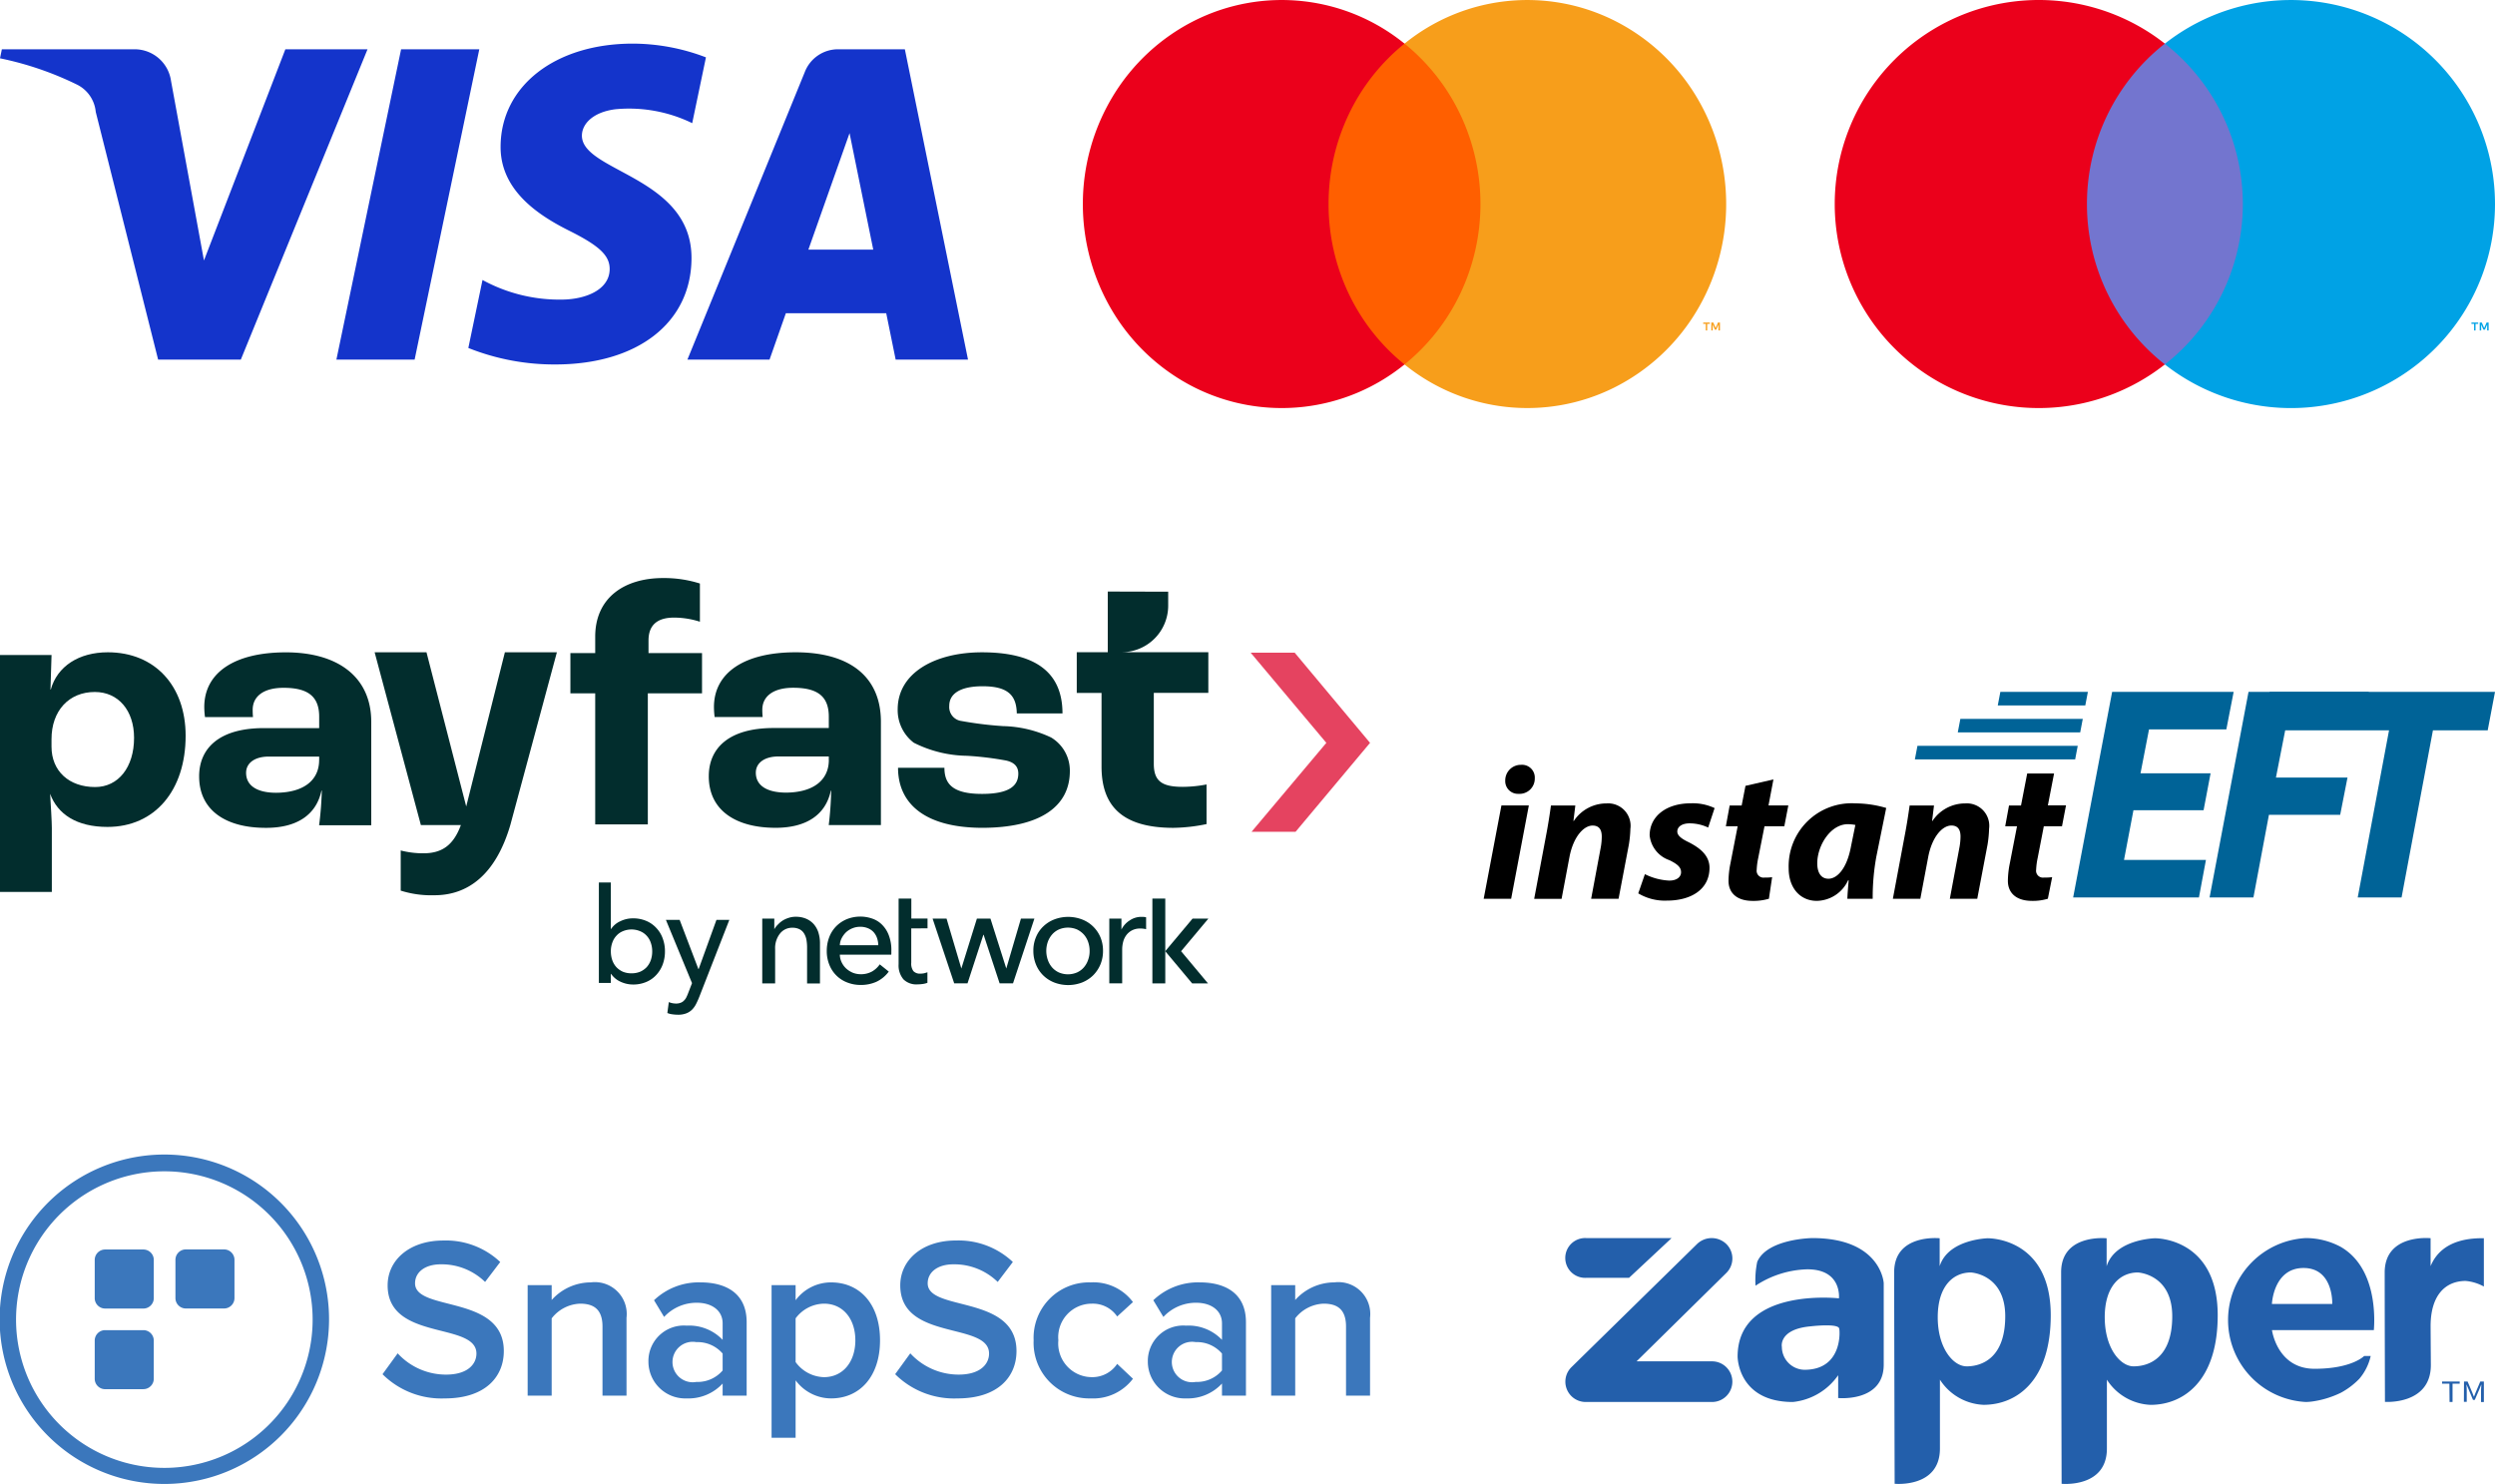 <svg xmlns="http://www.w3.org/2000/svg" xmlns:xlink="http://www.w3.org/1999/xlink" width="232.339" height="138.191" viewBox="0 0 232.339 138.191"><defs><style>      .cls-1 {        fill: #fff;      }      .cls-2, .cls-3 {        fill: #022d2d;      }      .cls-14, .cls-3 {        fill-rule: evenodd;      }      .cls-4 {        fill: #e54360;      }      .cls-5 {        clip-path: url(#clip-path);      }      .cls-6 {        fill: #1434cb;      }      .cls-7 {        fill: #ff5f00;      }      .cls-8 {        fill: #eb001b;      }      .cls-9 {        fill: #f79e1b;      }      .cls-10 {        fill: #7375cf;      }      .cls-11 {        fill: #00a2e5;      }      .cls-12 {        fill: #3b77bc;      }      .cls-13 {        fill: #006397;      }      .cls-14 {        fill: #235fab;      }    </style><clipPath id="clip-path"><rect id="Rectangle_42" data-name="Rectangle 42" class="cls-1" width="90.142" height="29.876"></rect></clipPath></defs><g id="Group_108" data-name="Group 108" transform="translate(-155.002 -4961)"><g id="Full-Colour-on-White" transform="translate(11.002 4870.829)"><path id="Path_150" data-name="Path 150" class="cls-2" d="M595.34,154.736h-2.311v-3.749h2.311v-1.526c0-3.62,2.706-5.46,6.323-5.46a11.061,11.061,0,0,1,3.427.509v3.558a7.915,7.915,0,0,0-2.41-.384c-1.6,0-2.376.734-2.376,2.128v1.175h4.983v3.749H600.24v12.208h-4.9V154.736Z" transform="translate(-395.913)"></path><path id="Path_151" data-name="Path 151" class="cls-2" d="M311.941,212.484v-.32h-4.7c-1.312,0-2.106.61-2.106,1.512,0,1.214,1.049,1.858,2.81,1.858,2.533-.022,3.992-1.146,3.992-3.05Zm-11.179,1.521c0-2.6,1.85-4.493,6.034-4.493h5.145v-1.061c0-1.921-1.085-2.691-3.321-2.691-1.823,0-2.872.77-2.872,2.054,0,.1,0,.354.029.673h-4.469a7.447,7.447,0,0,1-.068-.93c0-3.209,2.81-5.1,7.6-5.1s7.95,2.248,7.95,6.485v9.619h-4.855a31.937,31.937,0,0,0,.251-3.222h-.034c-.482,2.245-2.272,3.461-5.145,3.461-3.69.017-6.244-1.584-6.244-4.789Z" transform="translate(-138.218 -51.538)"></path><path id="Path_152" data-name="Path 152" class="cls-3" d="M443.754,202.453h-4.83l4.306,16.087h3.726c-.708,1.923-1.8,2.634-3.513,2.632a8.47,8.47,0,0,1-2.091-.264v3.739a9.482,9.482,0,0,0,3.144.43c3.069,0,5.686-1.858,7.064-6.54l4.335-16.084h-4.842l-3.6,14.357-3.7-14.357Z" transform="translate(-260.037 -51.538)"></path><path id="Path_153" data-name="Path 153" class="cls-2" d="M713.142,212.473v-.319h-4.695c-1.3,0-2.1.61-2.1,1.51,0,1.212,1.056,1.856,2.838,1.856,2.5-.022,3.961-1.145,3.961-3.047Zm-11.176,1.52c0-2.6,1.857-4.489,6.04-4.489h5.136v-1.06c0-1.919-1.085-2.688-3.32-2.688-1.816,0-2.872.77-2.872,2.052a6.268,6.268,0,0,0,.034.673h-4.473a7.491,7.491,0,0,1-.063-.929c0-3.206,2.838-5.1,7.6-5.1,5.013,0,7.947,2.246,7.947,6.478v9.609h-4.858a31.587,31.587,0,0,0,.227-3.2h-.034c-.477,2.246-2.271,3.458-5.143,3.458-3.667,0-6.221-1.6-6.221-4.8Z" transform="translate(-491.963 -51.538)"></path><path id="Path_154" data-name="Path 154" class="cls-2" d="M850.787,213.21H855.1c0,1.468.733,2.43,3.493,2.43,2.512,0,3.387-.734,3.387-1.89,0-.569-.281-1.025-1.13-1.216a28.875,28.875,0,0,0-3.652-.443,11.32,11.32,0,0,1-4.95-1.216,3.817,3.817,0,0,1-1.5-3.108c0-3.414,3.5-5.313,7.847-5.313,5.142,0,7.5,1.987,7.5,5.689h-4.255c-.034-1.662-.8-2.527-3.178-2.527-2.156,0-3.111.734-3.111,1.822a1.314,1.314,0,0,0,.284.935,1.3,1.3,0,0,0,.846.477,34.216,34.216,0,0,0,3.878.477,11.018,11.018,0,0,1,4.476,1.059,3.586,3.586,0,0,1,1.745,3.133c0,3.329-2.822,5.279-8.191,5.279-5.488-.022-7.808-2.389-7.808-5.587Z" transform="translate(-623.154 -51.538)"></path><path id="Path_155" data-name="Path 155" class="cls-3" d="M994.458,154.627l5.641.015v1.311a4.334,4.334,0,0,1-4.262,4.322h8v3.788h-5.078v6.6c0,1.638.775,2.152,2.7,2.152a11.885,11.885,0,0,0,2.211-.223v3.691a16.041,16.041,0,0,1-3.078.349c-4.937,0-6.7-2.179-6.7-5.711v-6.852h-2.307v-3.789h2.887v-5.647Z" transform="translate(-747.315 -9.37)"></path><path id="Path_156" data-name="Path 156" class="cls-2" d="M156.484,210.417c0-2.546-1.463-4.268-3.655-4.268-2.411,0-4.032,1.748-4.032,4.393v.7c0,2.264,1.622,3.759,4.066,3.759C155.021,215,156.484,213.158,156.484,210.417ZM144,202.706h4.8l-.1,3.216h.029c.6-2.163,2.61-3.47,5.31-3.47,4.384,0,7.247,3.125,7.247,7.771,0,5.095-2.863,8.492-7.28,8.492-2.858,0-4.639-1.177-5.339-3.084.063,1.047.159,2.609.159,3.18v5.956H144V202.706Z" transform="translate(0 -51.538)"></path><path id="Path_157" data-name="Path 157" class="cls-4" d="M1132.665,202.735h-4.1l7.05,8.4-6.963,8.279h4.1l6.933-8.279Z" transform="translate(-868.104 -51.787)"></path><path id="Path_158" data-name="Path 158" class="cls-2" d="M799.62,413.2a2.227,2.227,0,0,0-.117-.672,1.627,1.627,0,0,0-.315-.543,1.478,1.478,0,0,0-.524-.364,1.8,1.8,0,0,0-.734-.136,1.835,1.835,0,0,0-.715.136,1.956,1.956,0,0,0-.587.364,2.1,2.1,0,0,0-.407.543,1.514,1.514,0,0,0-.179.672Zm1.217.481v.2a1.807,1.807,0,0,1-.007.2h-4.79a1.714,1.714,0,0,0,.172.715,1.885,1.885,0,0,0,.426.58,2.172,2.172,0,0,0,.617.389,2.005,2.005,0,0,0,.741.136,2.1,2.1,0,0,0,1.061-.265,2.219,2.219,0,0,0,.7-.653l.84.672a3.033,3.033,0,0,1-1.141.945,3.49,3.49,0,0,1-1.456.3,3.374,3.374,0,0,1-1.265-.228,2.888,2.888,0,0,1-1.666-1.636,3.359,3.359,0,0,1-.246-1.3,3.553,3.553,0,0,1,.235-1.3,2.969,2.969,0,0,1,.653-1.012,3.055,3.055,0,0,1,.994-.656,3.394,3.394,0,0,1,2.432-.018,2.359,2.359,0,0,1,.913.623,2.747,2.747,0,0,1,.58.987,3.824,3.824,0,0,1,.209,1.321Z" transform="translate(-573.833 -235.007)"></path><path id="Path_159" data-name="Path 159" class="cls-2" d="M886.418,412.091l-1.364,4.65-1.475-4.65h-1.261l-1.449,4.65-1.378-4.65h-1.3l2.013,6.032h1.24l1.475-4.525h.025l1.489,4.525h1.247l1.992-6.032Z" transform="translate(-647.347 -236.378)"></path><path id="Path_160" data-name="Path 160" class="cls-2" d="M962.726,413.916a2.455,2.455,0,0,0-.135-.821,2.039,2.039,0,0,0-.389-.685,2.06,2.06,0,0,0-.635-.481,2.142,2.142,0,0,0-1.716,0,1.837,1.837,0,0,0-.635.481,2.149,2.149,0,0,0-.389.685,2.554,2.554,0,0,0,0,1.643,2.133,2.133,0,0,0,.389.7,1.9,1.9,0,0,0,.635.481,2.142,2.142,0,0,0,1.716,0,1.84,1.84,0,0,0,.635-.481,2.1,2.1,0,0,0,.389-.7A2.288,2.288,0,0,0,962.726,413.916Zm1.247-.007a3.235,3.235,0,0,1-.246,1.284,3.175,3.175,0,0,1-.685,1.012,3.12,3.12,0,0,1-1.031.66,3.629,3.629,0,0,1-2.568,0,3.072,3.072,0,0,1-1.031-.66,2.97,2.97,0,0,1-.679-1.012,3.317,3.317,0,0,1-.246-1.284,3.176,3.176,0,0,1,.246-1.277,2.893,2.893,0,0,1,.679-.994,3.1,3.1,0,0,1,1.031-.653,3.628,3.628,0,0,1,2.568,0,2.987,2.987,0,0,1,1.031.653,3.07,3.07,0,0,1,.685.994A3.224,3.224,0,0,1,963.973,413.909Z" transform="translate(-717.259 -235.196)"></path><path id="Path_161" data-name="Path 161" class="cls-2" d="M1052.389,396.338h-1.2v7.9h1.2Z" transform="translate(-799.877 -222.489)"></path><path id="Path_162" data-name="Path 162" class="cls-2" d="M854.108,399.115V398.2H852.6v-1.863h-1.185v6.11a2.006,2.006,0,0,0,.451,1.413,1.706,1.706,0,0,0,1.3.469,3.788,3.788,0,0,0,.543-.044,2.227,2.227,0,0,0,.389-.1V403.2a3.028,3.028,0,0,1-.3.092,1.843,1.843,0,0,1-.352.037.834.834,0,0,1-.653-.235,1.178,1.178,0,0,1-.2-.778v-3.2l1.507-.007Z" transform="translate(-623.735 -222.489)"></path><path id="Path_163" data-name="Path 163" class="cls-2" d="M1020.271,410.73a1.914,1.914,0,0,0-1.093.327,2.1,2.1,0,0,0-.778.858v-1.024h-1.13v6.03h1.2v-3.166a2.891,2.891,0,0,1,.1-.734,1.814,1.814,0,0,1,.309-.617,1.541,1.541,0,0,1,.524-.426,1.6,1.6,0,0,1,.752-.161,2.183,2.183,0,0,1,.543.062v-1.111a1.813,1.813,0,0,0-.425-.037Z" transform="translate(-769.97 -235.178)"></path><path id="Path_164" data-name="Path 164" class="cls-2" d="M749.3,412.191a2.262,2.262,0,0,0-.414-.778,1.994,1.994,0,0,0-.7-.525,2.389,2.389,0,0,0-1.005-.2,2.03,2.03,0,0,0-.635.092,2.613,2.613,0,0,0-.562.246,2.367,2.367,0,0,0-.451.371,1.852,1.852,0,0,0-.352.451v-.987h-1.123v6.03h1.2v-3.2a2.177,2.177,0,0,1,.451-1.438,1.428,1.428,0,0,1,1.16-.543,1.407,1.407,0,0,1,.686.154,1.054,1.054,0,0,1,.414.407,1.725,1.725,0,0,1,.209.587,4.171,4.171,0,0,1,.055.7v3.34h1.2v-3.741a3.243,3.243,0,0,0-.136-.964Z" transform="translate(-529.076 -235.144)"></path><path id="Path_165" data-name="Path 165" class="cls-2" d="M1063.854,412.091h1.474l-2.542,3.037,2.505,3h-1.474l-2.508-3Z" transform="translate(-808.8 -236.378)"></path><path id="Path_166" data-name="Path 166" class="cls-2" d="M618.486,392.1a2.08,2.08,0,0,0,.8-.147,1.9,1.9,0,0,0,.605-.421,1.941,1.941,0,0,0,.384-.644,2.423,2.423,0,0,0,.136-.828,2.384,2.384,0,0,0-.136-.817,1.778,1.778,0,0,0-.384-.644,1.665,1.665,0,0,0-.605-.421,2.081,2.081,0,0,0-1.606,0,1.646,1.646,0,0,0-.6.421,1.772,1.772,0,0,0-.384.644,2.322,2.322,0,0,0-.136.817,2.48,2.48,0,0,0,.136.828,1.9,1.9,0,0,0,.384.644,1.922,1.922,0,0,0,.6.421A2.082,2.082,0,0,0,618.486,392.1Zm-3.042-8.457h1.114v4.328h.025a2,2,0,0,1,.854-.718,2.658,2.658,0,0,1,1.187-.271,3.065,3.065,0,0,1,1.224.235,2.669,2.669,0,0,1,.941.656,2.743,2.743,0,0,1,.6.978,3.4,3.4,0,0,1,.209,1.212,3.458,3.458,0,0,1-.209,1.212,2.95,2.95,0,0,1-.6.978,2.624,2.624,0,0,1-.941.656,3.062,3.062,0,0,1-1.224.235,2.781,2.781,0,0,1-1.162-.26,2.129,2.129,0,0,1-.879-.729h-.025v.84h-1.114v-9.35Z" transform="translate(-415.676 -211.291)"></path><path id="Path_167" data-name="Path 167" class="cls-2" d="M668.17,413.123h1.286L671.2,417.7h.025l1.656-4.576h1.2l-2.781,7.123a7.35,7.35,0,0,1-.308.692,2.051,2.051,0,0,1-.384.543,1.551,1.551,0,0,1-.543.347,2.07,2.07,0,0,1-.766.124,3.468,3.468,0,0,1-.506-.037,1.644,1.644,0,0,1-.483-.124l.136-1.015a1.784,1.784,0,0,0,.667.136,1.124,1.124,0,0,0,.432-.074.721.721,0,0,0,.308-.2,1.028,1.028,0,0,0,.223-.3c.057-.115.115-.246.172-.4l.359-.927-2.436-5.9Z" transform="translate(-462.165 -237.288)"></path></g><g id="Group_92" data-name="Group 92" class="cls-5" transform="translate(155.002 4965.062)"><path id="Path_168" data-name="Path 168" class="cls-6" d="M34.225.527l-11.8,28.9h-7.7L8.917,6.363A3.163,3.163,0,0,0,7.185,3.824,29.951,29.951,0,0,0,0,1.367L.173.527H12.567a3.42,3.42,0,0,1,3.359,2.946l3.067,16.721L26.573.527ZM64.394,19.989c.031-7.627-10.276-8.047-10.205-11.454.022-1.037.984-2.139,3.09-2.421a13.428,13.428,0,0,1,7.181,1.293L65.739,1.28A19.131,19.131,0,0,0,58.925,0c-7.2,0-12.266,3.928-12.309,9.552-.046,4.16,3.616,6.481,6.376,7.864,2.839,1.416,3.792,2.325,3.781,3.592-.02,1.938-2.264,2.794-4.362,2.828a14.95,14.95,0,0,1-7.479-1.825l-1.32,6.331a21.594,21.594,0,0,0,8.1,1.536C59.365,29.876,64.371,26,64.394,19.989Zm19.012,9.435h6.737L84.262.527H78.044a3.315,3.315,0,0,0-3.1,2.12L64.014,29.424h7.648l1.519-4.317h9.346l.879,4.317ZM75.278,19.185l3.834-10.85,2.207,10.85H75.278ZM44.633.527l-6.023,28.9H31.326L37.351.527Z" transform="translate(0 0)"></path></g><path id="Path_169" data-name="Path 169" class="cls-7" d="M158.146,4.062h-16.2V33.938h16.2Z" transform="translate(135.746 4961)"></path><path id="Path_170" data-name="Path 170" class="cls-8" d="M142.975,19a19.374,19.374,0,0,1,1.857-8.305,18.89,18.89,0,0,1,5.214-6.632,18.129,18.129,0,0,0-19.533-2.152,18.692,18.692,0,0,0-7.6,7.009,19.426,19.426,0,0,0,0,20.161,18.692,18.692,0,0,0,7.6,7.009,18.129,18.129,0,0,0,19.533-2.151,18.89,18.89,0,0,1-5.214-6.633A19.374,19.374,0,0,1,142.975,19Z" transform="translate(135.746 4961)"></path><path id="Path_171" data-name="Path 171" class="cls-9" d="M180,19a19.37,19.37,0,0,1-2.82,10.08,18.685,18.685,0,0,1-7.6,7.009,18.127,18.127,0,0,1-19.532-2.151,18.928,18.928,0,0,0,5.21-6.634,19.455,19.455,0,0,0,0-16.607,18.928,18.928,0,0,0-5.21-6.634,18.127,18.127,0,0,1,19.532-2.151,18.686,18.686,0,0,1,7.6,7.009A19.37,19.37,0,0,1,180,19Z" transform="translate(135.746 4961)"></path><path id="Path_172" data-name="Path 172" class="cls-9" d="M178.234,30.774v-.612h.24v-.125h-.612v.125h.24v.612Zm1.188,0v-.737h-.188l-.215.507-.216-.507h-.188v.737h.132v-.556l.2.48h.137l.2-.481v.558Z" transform="translate(135.746 4961)"></path><g id="Group_93" data-name="Group 93" transform="translate(316.697 4951.84)"><path id="Path_183" data-name="Path 183" class="cls-10" d="M51.5,13.817H34.877V43.693H51.5Z" transform="translate(-3.286 -0.595)"></path><path id="Path_184" data-name="Path 184" class="cls-8" d="M32.646,28.16A18.967,18.967,0,0,1,39.9,13.222a19,19,0,1,0,0,29.876A18.967,18.967,0,0,1,32.646,28.16Z"></path><path id="Path_185" data-name="Path 185" class="cls-11" d="M77.517,44.334v-.612h.247V43.6h-.628v.125h.247v.612Zm1.219,0V43.6h-.193l-.221.507L78.1,43.6h-.193v.737h.136v-.556l.208.48h.141l.208-.481v.557Z" transform="translate(-8.686 -4.401)"></path><path id="Path_186" data-name="Path 186" class="cls-11" d="M75.148,28.16A19,19,0,0,1,44.407,43.1a19,19,0,0,0,0-29.876A19,19,0,0,1,75.148,28.16Z" transform="translate(-4.504 0)"></path></g><g id="SnapScan" transform="translate(146.157 5057.549)"><path id="Path_190" data-name="Path 190" class="cls-12" d="M55.509,33.887l1.407-1.939a6.106,6.106,0,0,0,4.5,1.982c2.046,0,2.834-1,2.834-1.96,0-1.333-1.651-1.7-3.477-2.164-2.261-.575-4.792-1.3-4.792-4.186,0-2.365,2.046-4.177,5.179-4.177a7.356,7.356,0,0,1,5.306,2L65.056,25.3a5.793,5.793,0,0,0-4.134-1.641c-1.449,0-2.387.725-2.387,1.769,0,1.253,1.828,1.553,3.765,2.07,2.183.582,4.5,1.438,4.5,4.238,0,2.366-1.684,4.411-5.5,4.411a7.769,7.769,0,0,1-5.8-2.259" transform="translate(-11.039 -2.47)"></path><path id="Path_191" data-name="Path 191" class="cls-12" d="M80.176,37.1V30.663c0-1.62-.831-2.131-2.088-2.131A3.507,3.507,0,0,0,75.444,29.9v7.2H73.207V26.806h2.237v1.385a4.908,4.908,0,0,1,3.644-1.641,2.967,2.967,0,0,1,3.325,3.3V37.1Z" transform="translate(-15.226 -3.679)"></path><path id="Path_192" data-name="Path 192" class="cls-12" d="M94.851,37.1v-1.13A4.334,4.334,0,0,1,91.5,37.355a3.427,3.427,0,0,1-3.559-3.41A3.3,3.3,0,0,1,91.5,30.578,4.3,4.3,0,0,1,94.851,31.9V30.365c0-1.194-1-1.918-2.408-1.918A4.121,4.121,0,0,0,89.4,29.768l-.938-1.556a6.03,6.03,0,0,1,4.326-1.662c2.3,0,4.3.959,4.3,3.708V37.1Zm0-2.344V33.178A3.072,3.072,0,0,0,92.4,32.113a1.884,1.884,0,1,0,0,3.708,3.072,3.072,0,0,0,2.451-1.066" transform="translate(-18.713 -3.679)"></path><path id="Path_193" data-name="Path 193" class="cls-12" d="M105.2,35.671V41.02h-2.238V26.806H105.2v1.407a4.105,4.105,0,0,1,3.3-1.662c2.664,0,4.561,2,4.561,5.391s-1.9,5.413-4.561,5.413A4.127,4.127,0,0,1,105.2,35.671Zm5.562-3.729c0-2-1.15-3.41-2.92-3.41A3.354,3.354,0,0,0,105.2,29.9v4.07a3.359,3.359,0,0,0,2.642,1.406C109.612,35.373,110.763,33.945,110.763,31.942Z" transform="translate(-22.266 -3.679)"></path><path id="Path_194" data-name="Path 194" class="cls-12" d="M118.038,33.887l1.407-1.939a6.107,6.107,0,0,0,4.5,1.981c2.046,0,2.835-1,2.835-1.96,0-1.31-1.594-1.688-3.383-2.141-2.284-.579-4.886-1.281-4.886-4.21,0-2.365,2.046-4.177,5.178-4.177a7.354,7.354,0,0,1,5.306,2L127.585,25.3a5.792,5.792,0,0,0-4.134-1.641c-1.449,0-2.386.725-2.386,1.769,0,1.21,1.706,1.532,3.569,2.018,2.237.584,4.7,1.406,4.7,4.29,0,2.366-1.683,4.411-5.5,4.411a7.768,7.768,0,0,1-5.8-2.259" transform="translate(-25.832 -2.47)"></path><path id="Path_195" data-name="Path 195" class="cls-12" d="M134.926,31.942a5.16,5.16,0,0,1,5.307-5.391,4.586,4.586,0,0,1,3.942,1.833l-1.47,1.342a2.729,2.729,0,0,0-2.365-1.193,3.119,3.119,0,0,0-3.112,3.41,3.137,3.137,0,0,0,3.112,3.431,2.766,2.766,0,0,0,2.365-1.236l1.47,1.385a4.64,4.64,0,0,1-3.942,1.832A5.178,5.178,0,0,1,134.926,31.942Z" transform="translate(-29.827 -3.679)"></path><path id="Path_196" data-name="Path 196" class="cls-12" d="M155.76,37.1v-1.13a4.335,4.335,0,0,1-3.346,1.385,3.427,3.427,0,0,1-3.559-3.41,3.3,3.3,0,0,1,3.559-3.367A4.305,4.305,0,0,1,155.76,31.9V30.365c0-1.194-1-1.918-2.408-1.918a4.123,4.123,0,0,0-3.048,1.321l-.938-1.556a6.032,6.032,0,0,1,4.326-1.662c2.3,0,4.3.959,4.3,3.708V37.1Zm0-2.344V33.178a3.072,3.072,0,0,0-2.451-1.066,1.884,1.884,0,1,0,0,3.708,3.072,3.072,0,0,0,2.451-1.066" transform="translate(-33.122 -3.679)"></path><path id="Path_197" data-name="Path 197" class="cls-12" d="M170.87,37.1V30.663c0-1.62-.831-2.131-2.088-2.131a3.507,3.507,0,0,0-2.643,1.364v7.2H163.9V26.806h2.238v1.385a4.908,4.908,0,0,1,3.644-1.641,2.967,2.967,0,0,1,3.325,3.3V37.1Z" transform="translate(-36.681 -3.679)"></path><path id="Path_198" data-name="Path 198" class="cls-12" d="M24.166,41.642A15.338,15.338,0,1,1,34.994,37.15,15.321,15.321,0,0,1,24.166,41.642Zm0-29.114a13.809,13.809,0,1,0,9.748,4.045A13.792,13.792,0,0,0,24.166,12.528Z"></path><path id="Path_199" data-name="Path 199" class="cls-12" d="M24.928,28.036H21.37a.971.971,0,0,1-.97-.97V23.508a.97.97,0,0,1,.97-.97h3.559a.971.971,0,0,1,.971.97v3.559a.971.971,0,0,1-.97.97" transform="translate(-2.734 -2.729)"></path><path id="Path_200" data-name="Path 200" class="cls-12" d="M24.928,37.873H21.37a.97.97,0,0,1-.97-.97V33.345a.971.971,0,0,1,.97-.97h3.559a.971.971,0,0,1,.97.97V36.9a.971.971,0,0,1-.97.97Z" transform="translate(-2.734 -5.056)"></path><path id="Path_201" data-name="Path 201" class="cls-12" d="M34.772,28.03H31.214a.97.97,0,0,1-.97-.97V23.5a.97.97,0,0,1,.97-.971h3.558a.971.971,0,0,1,.97.971V27.06a.971.971,0,0,1-.97.97Z" transform="translate(-5.062 -2.728)"></path></g><g id="Group_107" data-name="Group 107" transform="translate(293.144 5025.432)"><g id="Group_100" data-name="Group 100" transform="translate(0.022)"><path id="Path_216" data-name="Path 216" d="M.043,25.423l1.651-8.689H4.248L2.6,25.422H.043ZM2.049,14.407A1.453,1.453,0,0,1,3.521,12.95,1.188,1.188,0,0,1,4.8,14.212a1.417,1.417,0,0,1-1.508,1.439,1.183,1.183,0,0,1-1.242-1.244Z" transform="translate(-0.043 -6.159)"></path><path id="Path_217" data-name="Path 217" d="M9.01,28.68l1.1-5.863c.212-1.1.355-2.061.461-2.824h2.27l-.177,1.439H12.7A3.646,3.646,0,0,1,15.75,19.8a2.088,2.088,0,0,1,2.218,2.363,10.817,10.817,0,0,1-.143,1.474l-.959,5.046H14.313l.9-4.814a5.8,5.8,0,0,0,.089-.977c0-.6-.212-1.03-.851-1.03-.833,0-1.809,1.049-2.164,2.967l-.727,3.856H9.01Z" transform="translate(-4.307 -9.415)"></path><path id="Path_218" data-name="Path 218" d="M28.1,26.385a5.647,5.647,0,0,0,2.27.6c.727,0,1.1-.355,1.1-.782s-.284-.728-1.082-1.119a2.734,2.734,0,0,1-1.844-2.31c0-1.795,1.58-2.985,3.813-2.985a4.76,4.76,0,0,1,2.236.444l-.6,1.812a4.053,4.053,0,0,0-1.738-.39c-.675,0-1.136.3-1.136.763,0,.355.355.657,1.065.995.939.479,1.935,1.173,1.935,2.38,0,1.99-1.686,3.056-3.974,3.056a4.821,4.821,0,0,1-2.662-.676l.621-1.795Z" transform="translate(-13.09 -9.413)"></path><path id="Path_219" data-name="Path 219" d="M47.475,15.523l-.461,2.434H48.86l-.372,1.936H46.642l-.584,2.95a6.447,6.447,0,0,0-.143,1.1.64.64,0,0,0,.727.728,4.845,4.845,0,0,0,.71-.035l-.3,2.007a5.042,5.042,0,0,1-1.508.2c-1.526,0-2.253-.782-2.253-1.866a8.487,8.487,0,0,1,.177-1.617l.675-3.465h-1.1l.355-1.936h1.117l.355-1.829,2.608-.6Z" transform="translate(-20.492 -7.381)"></path><path id="Path_220" data-name="Path 220" d="M59.663,28.678c.017-.516.071-1.1.123-1.723h-.054a3.272,3.272,0,0,1-2.909,1.918c-1.56,0-2.625-1.207-2.625-3.021a5.862,5.862,0,0,1,6.209-6.058,10.3,10.3,0,0,1,2.874.427l-.922,4.547a21.146,21.146,0,0,0-.337,3.908H59.663Zm.745-6.875a4.014,4.014,0,0,0-.692-.071c-1.649,0-2.857,2.026-2.857,3.641,0,.852.337,1.439,1.047,1.439.762,0,1.7-.871,2.093-3Z" transform="translate(-25.797 -9.413)"></path><path id="Path_221" data-name="Path 221" d="M72.7,28.68l1.1-5.863c.212-1.1.355-2.061.461-2.824h2.27l-.178,1.439h.035A3.647,3.647,0,0,1,79.442,19.8a2.088,2.088,0,0,1,2.218,2.363,10.827,10.827,0,0,1-.143,1.474l-.959,5.046H78.005l.9-4.814A5.8,5.8,0,0,0,79,22.888c0-.6-.212-1.03-.851-1.03-.833,0-1.81,1.049-2.164,2.967l-.727,3.856H72.7Z" transform="translate(-34.597 -9.415)"></path><path id="Path_222" data-name="Path 222" d="M97.383,20.146l-.374,1.948h3l.374-1.948Z" transform="translate(-46.156 -9.581)"></path><path id="Path_223" data-name="Path 223" d="M97.2,14.483l-1.527,7.865a6.428,6.428,0,0,0-.143,1.1.64.64,0,0,0,.727.728,5.591,5.591,0,0,0,.764-.035l-.4,2.007a4.77,4.77,0,0,1-1.47.2c-1.526,0-2.253-.782-2.253-1.866a8.49,8.49,0,0,1,.178-1.617l.673-3.465h-1.1l.355-1.936h1.117l.576-2.979h2.5Z" transform="translate(-44.085 -6.887)"></path><path id="Path_224" data-name="Path 224" class="cls-13" d="M116.851,11.02h-6.526l-.878,4.629h7.629l-.652,3.493H104.711L108.341,0h11.315l-.68,3.493h-7.2l-.793,4.089h6.526l-.652,3.436Z" transform="translate(-49.819)"></path><path id="Path_225" data-name="Path 225" class="cls-13" d="M132.562,0h11.2l-.68,3.493h-7.089l-.879,4.486h6.664l-.68,3.465h-6.636l-1.445,7.7h-4.083Z" transform="translate(-61.339)"></path><path id="Path_226" data-name="Path 226" class="cls-13" d="M150.077,3.579H138.25L138.958,0h20.986l-.68,3.579h-5.1l-2.921,15.564h-4.083Z" transform="translate(-65.769)"></path><path id="Path_227" data-name="Path 227" class="cls-13" d="M76.847,9.575l-.24,1.261H91.533l.24-1.261Z" transform="translate(-36.454 -4.553)"></path><path id="Path_228" data-name="Path 228" class="cls-13" d="M84.464,4.791l-.24,1.26h11.4l.24-1.26Z" transform="translate(-40.076 -2.278)"></path><path id="Path_229" data-name="Path 229" class="cls-13" d="M91.566,0l-.24,1.261h8.151L99.717,0Z" transform="translate(-43.454 -0.002)"></path></g></g><path id="Zapper_Logo_Secondary_Blue_RGB-01" class="cls-14" d="M166.143,160.881h-3.964a1.854,1.854,0,1,1,0-3.7h7.926Zm.7,7.778h6.984a1.893,1.893,0,1,1,0,3.785H162.15a1.893,1.893,0,0,1-1.377-3.237l11.7-11.472a1.961,1.961,0,0,1,2.731,0,1.891,1.891,0,0,1,0,2.69Zm11.244-9.285c.953-2.148,5.123-2.194,5.123-2.194,6.457,0,6.672,4.25,6.649,4.25v7.529c0,3.533-4.242,3.117-4.242,3.117v-2.125a5.867,5.867,0,0,1-4.218,2.494c-5.147,0-5.147-4.226-5.147-4.226,0-6.489,9.437-5.427,9.437-5.427s.309-2.771-3.051-2.7a9.191,9.191,0,0,0-4.718,1.524A8.43,8.43,0,0,1,178.083,159.374Zm2.287,7.922a2.139,2.139,0,0,0,2.24,2.147c3.5-.092,3.145-3.81,3.1-3.81,0-.554-2.693-.231-2.693-.231C180.06,165.679,180.37,167.3,180.37,167.3Zm19.2-10.1s-3.706.07-4.505,2.6v-2.6s-4.238-.445-4.238,3.163.045,19.7.045,19.7,4.217.422,4.217-3.281v-6.413a5.081,5.081,0,0,0,4.061,2.343c3.062,0,6.258-2.2,6.258-8.343C205.407,157.1,199.571,157.2,199.571,157.2Zm-2,11.928c-1.22,0-2.685-1.664-2.685-4.57s1.442-4.171,3.085-4.171c0,0,3.2.141,3.2,4.077S198.949,169.126,197.574,169.126Zm13.044-9.327c.8-2.531,4.505-2.6,4.505-2.6s5.837-.093,5.837,7.171c0,6.14-3.2,8.343-6.258,8.343a5.079,5.079,0,0,1-4.061-2.343v6.413c0,3.7-4.217,3.281-4.217,3.281s-.045-16.092-.045-19.7,4.238-3.163,4.238-3.163v2.6Zm-.177,4.757c0,2.906,1.465,4.57,2.685,4.57,1.376,0,3.6-.726,3.6-4.664s-3.2-4.078-3.2-4.078C211.882,160.384,210.44,161.651,210.44,164.556ZM232.42,158a6.893,6.893,0,0,0-3.263-.82,7.643,7.643,0,0,0,0,15.264,4.567,4.567,0,0,0,.561-.041l.052-.006a8.883,8.883,0,0,0,2.673-.82,7,7,0,0,0,1.7-1.288,4.953,4.953,0,0,0,1.065-2.131H234.6s-1.132,1.194-4.621,1.194-3.965-3.6-3.965-3.6H235.5C235.592,164.649,235.773,159.943,232.42,158Zm-.793,5.314h-5.619s.136-3.348,2.946-3.348S231.627,163.315,231.627,163.315Zm9.158,2.071c0-2.934,1.42-4.213,3.265-4.213a4.274,4.274,0,0,1,1.695.52v-4.5c-.972,0-3.888,0-4.96,2.6v-2.6s-4.275-.449-4.275,3.195.025,12.046.025,12.046,4.274.307,4.274-3.432C240.785,165.765,240.785,165.458,240.785,165.386Zm1.751,5.352h-.681v-.2h1.639v.2h-.666v1.707h-.278Zm1.36-.2h.334l.431,1.019.153.391h.014l.153-.391.431-1.019h.334v1.908h-.264V171.39c0-.083.007-.181.014-.278h0c.007-.1.014-.2.014-.278h-.014l-.166.415-.431,1h-.166l-.416-1-.181-.415h-.014c.014.166.028.392.028.557v1.042h-.264Z" transform="translate(140.559 4919.114)"></path></g></svg>